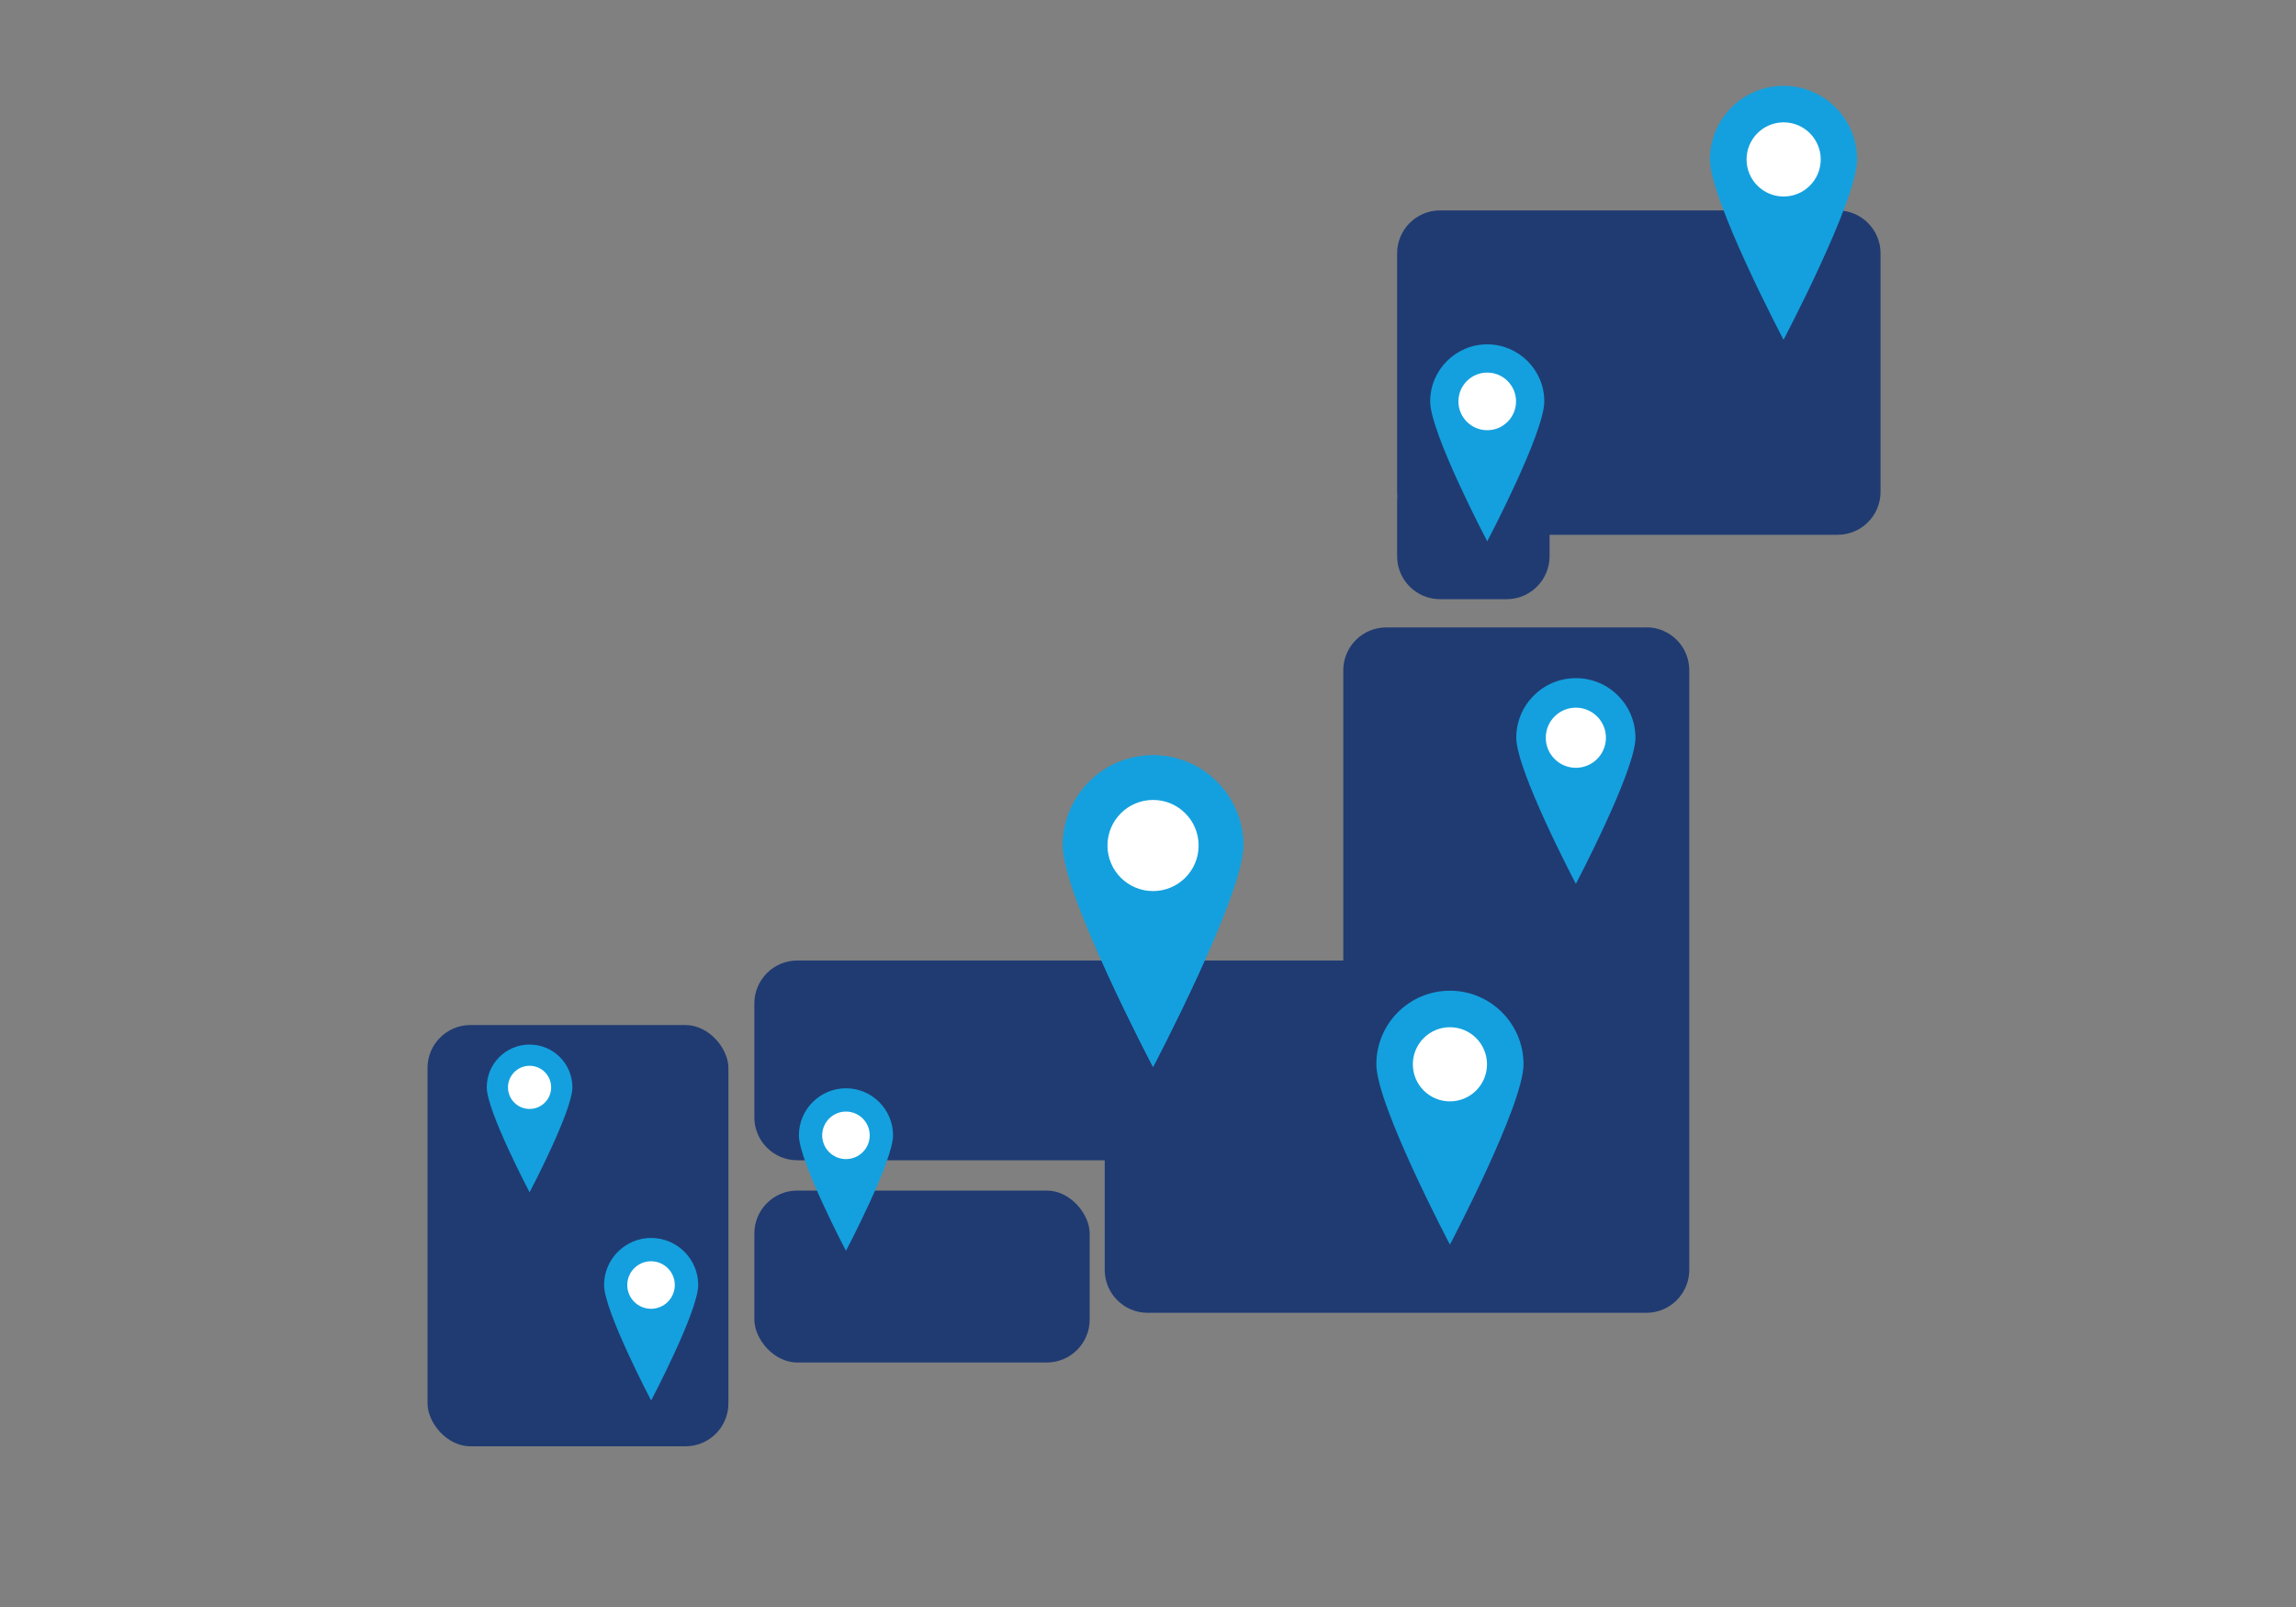 <?xml version="1.0" encoding="UTF-8"?><svg id="_レイヤー_1" xmlns="http://www.w3.org/2000/svg" viewBox="0 0 200 140"><rect x="0" y="0" width="200" height="140" fill="#808080" stroke="none"/><defs><style>.cls-1,.cls-2{fill:none;}.cls-3{fill:#d9d9d9;}.cls-4{fill:#14a0de;}.cls-5{fill:#fff;}.cls-6{fill:#203b72;}.cls-2{stroke:#203b72;stroke-miterlimit:10;stroke-width:.19px;}</style></defs><rect class="cls-1" y="0" width="200" height="140"/><rect class="cls-6" x="65.71" y="103.72" width="29.21" height="14.98" rx="3.74" ry="3.74"/><rect class="cls-6" x="37.24" y="89.3" width="26.21" height="36.7" rx="3.74" ry="3.74"/><path class="cls-6" d="M160.08,18.33h-34.64c-2.07,0-3.74,1.68-3.74,3.74v20.78c0,.13,0,.25.02.37-.01.12-.02.25-.02.37v4.87c0,2.07,1.68,3.74,3.74,3.74h5.8c2.07,0,3.74-1.68,3.74-3.74v-1.87h25.09c2.07,0,3.74-1.68,3.74-3.74v-20.78c0-2.07-1.68-3.74-3.74-3.74Z"/><path class="cls-6" d="M143.41,54.66h-22.66c-2.07,0-3.74,1.68-3.74,3.74v25.28h-47.56c-2.07,0-3.74,1.68-3.74,3.74v9.92c0,2.07,1.68,3.74,3.74,3.74h26.78v9.55c0,2.07,1.68,3.74,3.74,3.74h43.44c2.07,0,3.74-1.68,3.74-3.74v-52.24c0-2.07-1.68-3.74-3.74-3.74Z"/><circle class="cls-2" cx="100.44" cy="73.66" r="3.74"/><path class="cls-4" d="M108.3,73.66c0,4.34-7.86,19.29-7.86,19.29,0,0-7.86-14.94-7.86-19.29s3.52-7.86,7.86-7.86,7.86,3.52,7.86,7.86Z"/><circle class="cls-3" cx="100.44" cy="73.66" r="3.97"/><path class="cls-4" d="M108.3,73.66c0,4.34-7.86,19.29-7.86,19.29,0,0-7.86-14.94-7.86-19.29s3.52-7.86,7.86-7.86,7.86,3.52,7.86,7.86Z"/><circle class="cls-5" cx="100.44" cy="73.66" r="3.97"/><path class="cls-4" d="M132.71,92.72c0,3.54-6.41,15.71-6.41,15.71,0,0-6.41-12.17-6.41-15.71s2.87-6.41,6.41-6.41,6.41,2.87,6.41,6.41Z"/><circle class="cls-5" cx="126.3" cy="92.72" r="3.23"/><path class="cls-4" d="M161.77,13.89c0,3.54-6.41,15.71-6.41,15.71,0,0-6.41-12.17-6.41-15.71s2.87-6.41,6.41-6.41,6.41,2.87,6.41,6.41Z"/><circle class="cls-5" cx="155.37" cy="13.89" r="3.23"/><path class="cls-4" d="M77.79,98.91c0,2.27-4.1,10.06-4.1,10.06,0,0-4.1-7.8-4.1-10.06s1.84-4.1,4.1-4.1,4.1,1.84,4.1,4.1Z"/><circle class="cls-5" cx="73.69" cy="98.91" r="2.07"/><path class="cls-4" d="M60.82,111.95c0,2.27-4.1,10.06-4.1,10.06,0,0-4.1-7.8-4.1-10.06s1.84-4.1,4.1-4.1,4.1,1.84,4.1,4.1Z"/><circle class="cls-5" cx="56.71" cy="111.95" r="2.07"/><path class="cls-4" d="M142.46,64.27c0,2.87-5.19,12.73-5.19,12.73,0,0-5.19-9.86-5.19-12.73s2.32-5.19,5.19-5.19,5.19,2.32,5.19,5.19Z"/><circle class="cls-5" cx="137.27" cy="64.27" r="2.62"/><path class="cls-4" d="M134.52,34.97c0,2.75-4.97,12.19-4.97,12.19,0,0-4.97-9.45-4.97-12.19s2.23-4.97,4.97-4.97,4.97,2.23,4.97,4.97Z"/><circle class="cls-5" cx="129.55" cy="34.97" r="2.51"/><path class="cls-4" d="M49.86,94.73c0,2.06-3.73,9.14-3.73,9.14,0,0-3.73-7.08-3.73-9.14s1.67-3.73,3.73-3.73,3.73,1.67,3.73,3.73Z"/><circle class="cls-5" cx="46.13" cy="94.73" r="1.88"/></svg>